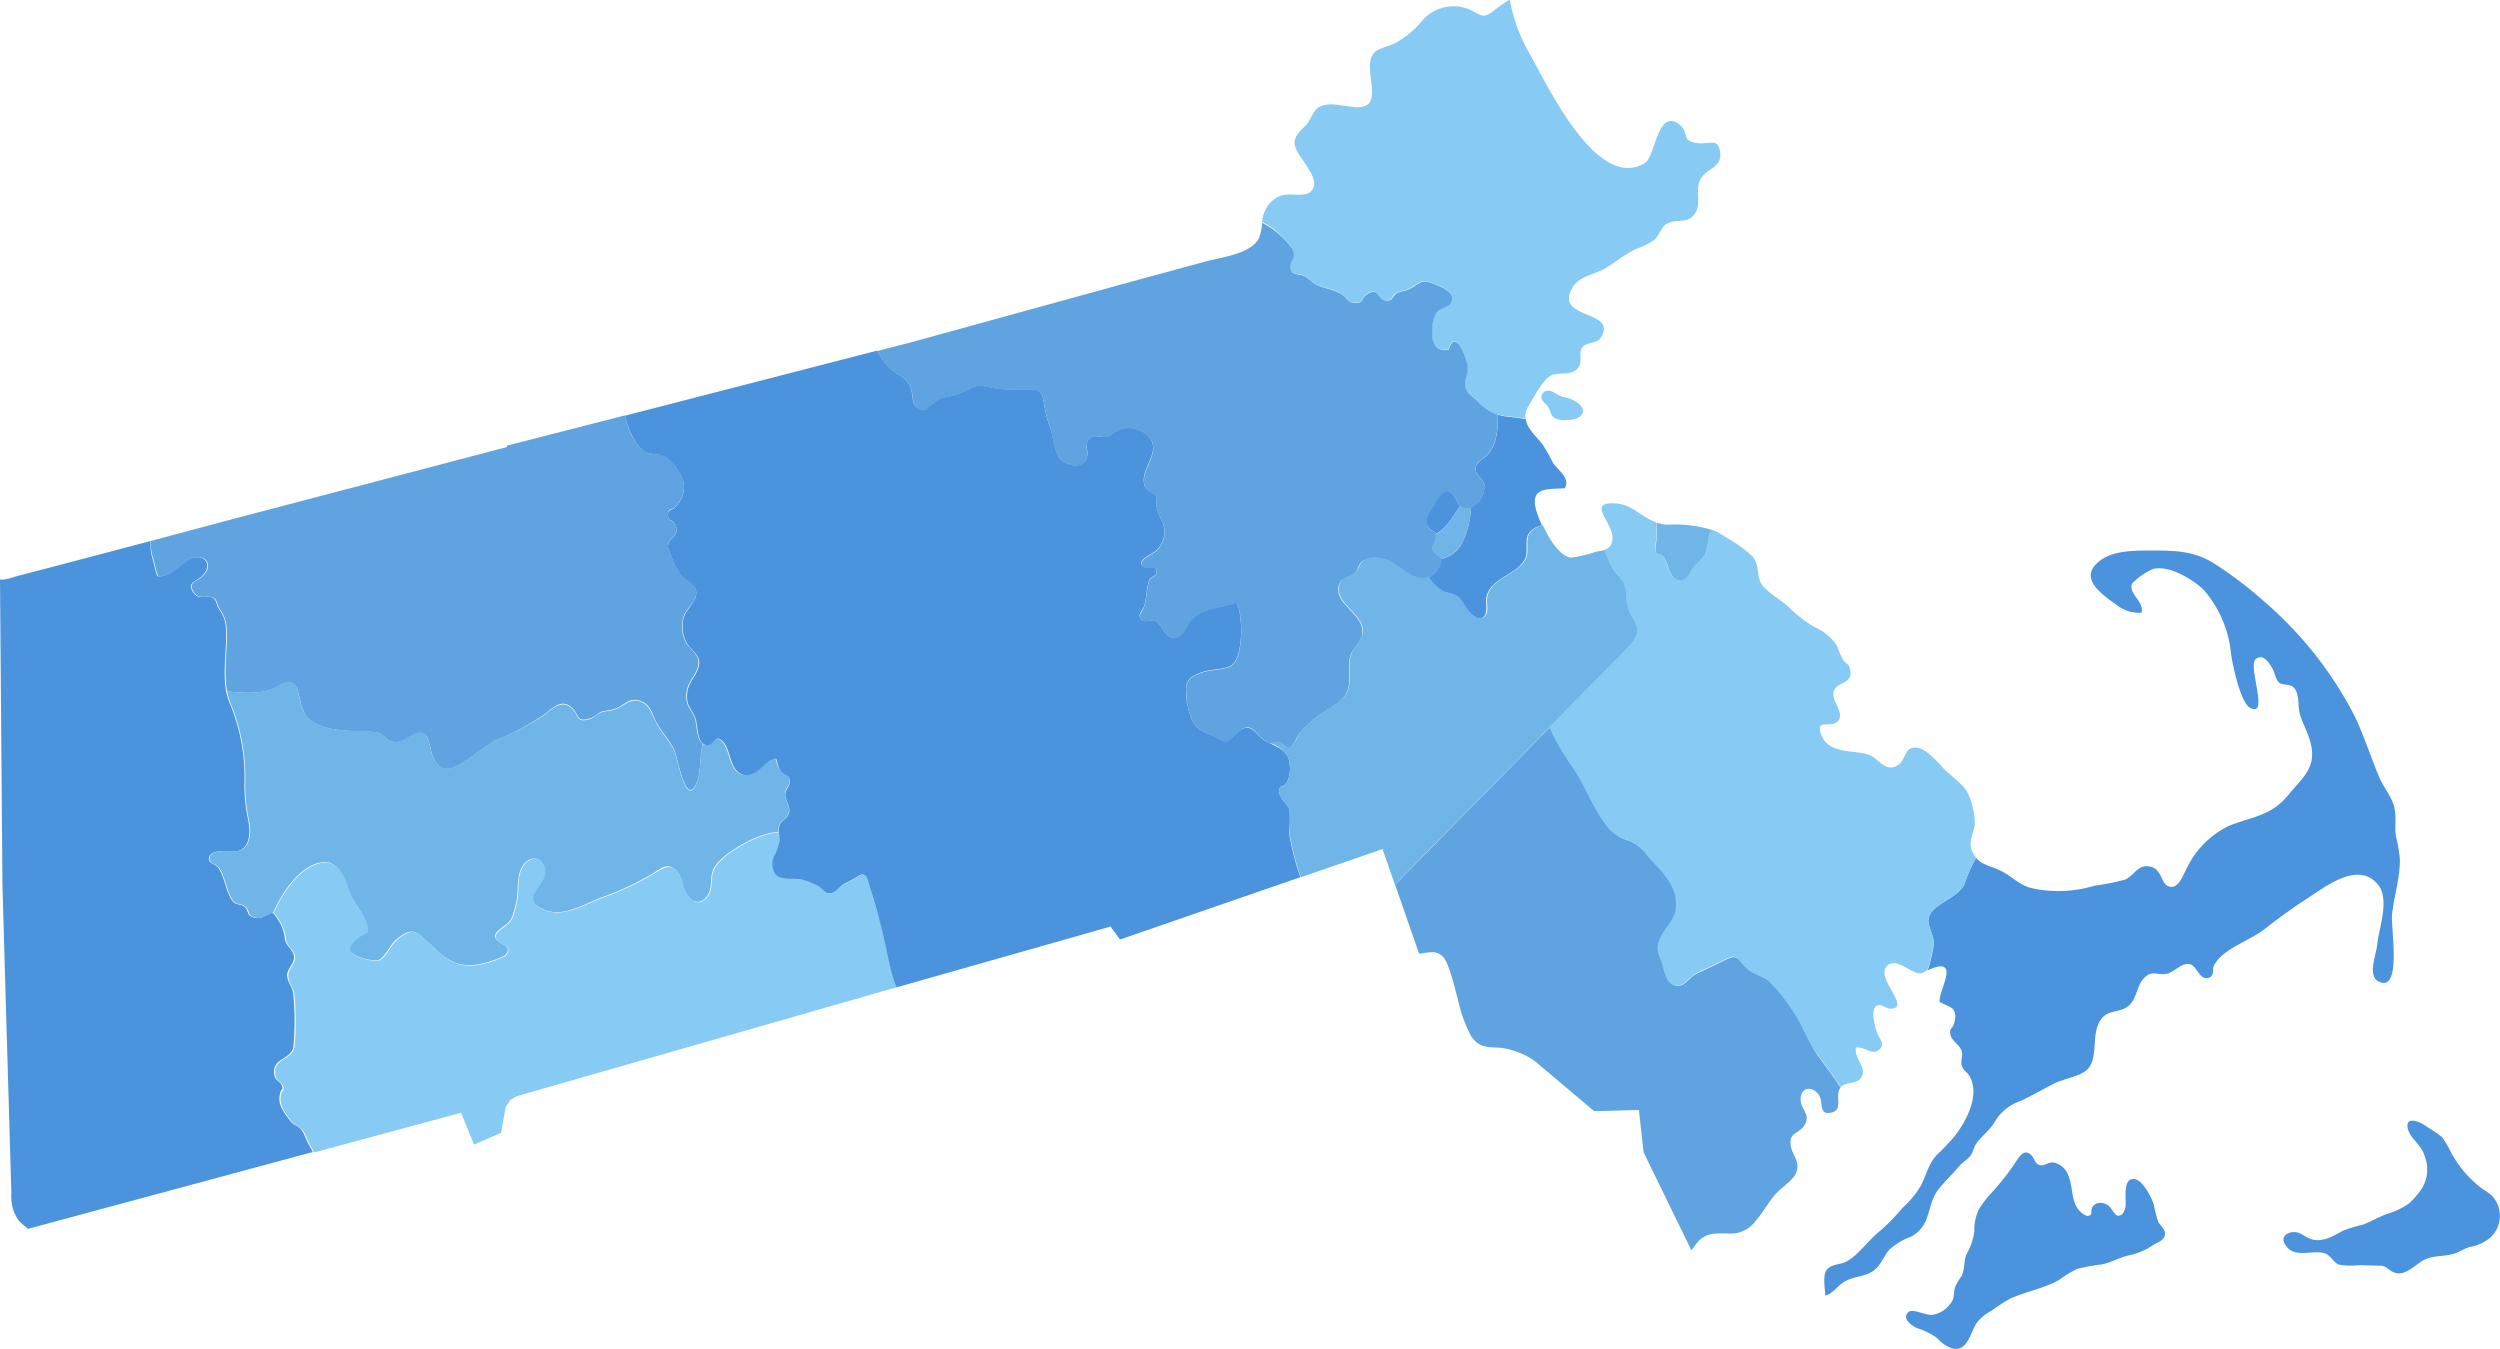 <?xml version="1.0" encoding="UTF-8"?> <svg xmlns="http://www.w3.org/2000/svg" viewBox="0 0 265.91 143.5"><defs><style>.a{fill:#4b93dd;}.b{fill:#5fa3e0;}.c{fill:#70b5e8;}.d{fill:#87cbf4;}</style></defs><path class="a" d="M229.55,129.94a14.32,14.32,0,0,1-.47-1.85c-.26-.76-1.12-2.49-2-2.67-1.36-.28-.9,2.23-1,2.89-.06.39-.28,1-.75,1s-.72-.92-1.2-1.17c-.68-.37-1.47-.24-1.66.48-.1.39.13.59-.33.69-.29.07-.68-.26-.87-.44-1-.92-.75-2.57-1.25-3.76a2.11,2.11,0,0,0-1.51-1.44c-.64-.14-.91.34-1.49.27s-.6-.73-1-1.11c-.65-.59-1.09,0-1.47.54a26.72,26.72,0,0,1-2.89,3.69,10.76,10.76,0,0,0-1.17,1.56A5,5,0,0,0,210,131a6.81,6.81,0,0,1-.86,2.46c-.27.72-.17,1.61-.5,2.27a8,8,0,0,0-.68,1.14c-.16.45-.09,1-.27,1.42a3,3,0,0,1-2.12,1.56c-.66.1-2.12-.69-2.56-.31-.82.69.38,1.51.93,1.74a7.11,7.11,0,0,1,2.13,1.07,3.68,3.68,0,0,0,1.6,1.08c1.59.39,1.91-1.71,2.57-2.7a4.57,4.57,0,0,1,1.58-1.31,18.64,18.64,0,0,1,1.89-1.24c1.75-.83,3.69-1.1,5.36-2.08a11.82,11.82,0,0,1,1.87-1.14,21,21,0,0,1,2.61-.47c1.07-.22,2-.8,3.06-1a7.19,7.19,0,0,0,2.4-1.06c.55-.34,1.42-.57,1.24-1.43C230.14,130.6,229.71,130.27,229.55,129.94Z"></path><path class="a" d="M260.63,122.44a8.51,8.51,0,0,0-.89-1.49,14,14,0,0,0-1.57-1.08c-.55-.45-2.4-1.35-2.06.19.22,1,1.44,1.73,1.75,2.81a3.92,3.92,0,0,1-.26,3.55,8.52,8.52,0,0,1-1.32,1.54,7.42,7.42,0,0,1-2.4,1.16c-.89.34-1.72.82-2.58,1.15a14.53,14.53,0,0,0-2.13.65c-1,.55-2.21,1.31-3.43.85-.73-.28-1.08-.8-1.94-.71-.59.07-1.15.5-.82,1.17.87,1.78,3,.63,4.32,1.09.64.22.9,1,1.5,1.19a7.08,7.08,0,0,0,2.06.06c.71,0,1.46.05,2.19.05s.78.29,1.39.63c1.16.65,2.22-.5,3.11-1.08,1.14-.73,2.34-.44,3.56-.85.55-.18,1.05-.55,1.63-.7a4.38,4.38,0,0,0,1.62-.61,3.12,3.12,0,0,0,.63-4.89,8.11,8.11,0,0,0-1-.7A11.86,11.86,0,0,1,260.63,122.44Z"></path><path class="a" d="M32.07,120.17c-.23-.31-.69-.45-1-.72a7.05,7.05,0,0,1-1-1.41,2.17,2.17,0,0,1-.26-1.81c.1-.48.41-.23.14-.83-.16-.37-.63-.47-.74-.92-.47-2,1.78-1.69,2-3.17a29.73,29.73,0,0,0,0-5.42c0-.84-.66-1.41-.67-2.16s1-1.4.67-2.25c-.24-.66-.79-.86-.92-1.67a4.36,4.36,0,0,0-.73-2c-.66-1-.53-.75-1.5-.33a1.43,1.43,0,0,1-1.18.08c-.66-.26-.41-.66-.82-1.07s-1-.12-1.42-.78c-.64-1-.76-2.43-1.41-3.4-.34-.5-1.13-.4-1-1.08.27-1.14,2.55-.46,3.27-.77,1.19-.52,1.11-2.19.9-3.23a18,18,0,0,1-.4-3.75,20.57,20.57,0,0,0-1.52-8.59c-1.13-2.46-.22-5.7-.48-8.41a3.65,3.65,0,0,0-.69-1.67c-.43-.74-.24-1.28-1.14-1.34-.69,0-1.19.22-1.65-.51-.56-.89.06-1,.73-1.5,1.64-1.19.51-2.86-1.19-1.92-1,.58-2,1.86-3.3,1.76-.3-.65-.38-1.47-.62-2.16A7.44,7.44,0,0,1,16,57.55L5.87,60.22,1.69,61.31a6.89,6.89,0,0,1-1.24.33,2.12,2.12,0,0,1-.45,0L.26,94.14q.2,7,.4,14,.28,9.42.55,18.84A4.42,4.42,0,0,0,2,129.84,7.82,7.82,0,0,0,3,130.7l30.27-8.17a6,6,0,0,0-.45-.82C32.55,121.23,32.37,120.57,32.07,120.17Z"></path><path class="b" d="M29.58,73c2.74-1.58,1.8,1.86,3.13,3.31s4,1.38,6.09,1.53a5.28,5.28,0,0,1,1.5.13c.52.19.75.7,1.24.88,1,.36,1.77-.38,2.54-.73,2.31-1,1,2.78,3.09,3.6,1.37.53,4.27-2.42,5.6-3A25.73,25.73,0,0,0,57.89,76c.83-.64,1.74-1.65,2.78-.86s.49,1.83,2.22,1.22c.37-.12.67-.46,1-.62s1-.17,1.5-.34c1-.32,1.45-1.23,2.63-.88s1.28,1.31,1.77,2.25,1.33,1.85,1.88,2.88c.42.77,1.25,6.51,2.48,3.5.37-.91.29-2.68.59-4.07-.71-.46-.6-2.19-.88-2.81-.45-1-1-1.3-.84-2.62.12-1.14,1-1.76,1.22-2.78.31-1.26-.82-1.67-1.32-2.6a3.65,3.65,0,0,1-.18-2.78C73,64.76,74,64,74.05,63.19c.12-1.26-1.19-1.39-1.78-2.22a12.73,12.73,0,0,1-1.22-2.78c0-1.21,1.36-1.11.78-2.41-.25-.56-.79-.17-.78-1s.39-.45.75-.88a2.84,2.84,0,0,0,.88-2.74,5,5,0,0,0-1.51-2.26c-.9-.84-1.6-.38-2.59-.9s-1.83-2.41-2.09-3.82l-12.4,3.18a.5.5,0,0,1-.17,0l0,.19-9.31,2.45-20,5.25L16,57.55a7.44,7.44,0,0,0,.22,1.59c.24.69.32,1.51.62,2.16,1.29.1,2.25-1.18,3.3-1.76,1.7-.94,2.83.73,1.19,1.92-.67.49-1.29.61-.73,1.5.46.73,1,.47,1.65.51.9.06.71.6,1.14,1.34a3.65,3.65,0,0,1,.69,1.67c.21,2.24-.35,4.84.08,7.07C26.06,73.72,27.94,73.91,29.58,73Z"></path><path class="c" d="M34.33,91.71c1.82-.16,2.4,2,2.85,3.23s2.16,2.91,1.85,4.22c-.69.29-2.29,1.26-1.74,2.13a4.45,4.45,0,0,0,3,.81c.75-.37,1.22-1.72,2-2.29,1-.75,1.59-1.09,2.66-.12,1.76,1.58,3.07,3.4,5.9,2.88a11,11,0,0,0,2.81-.91c1.18-1.22-1-1.19-1-2.1,0-.65,1.41-1.15,1.73-1.87a8.84,8.84,0,0,0,.65-2.75c.07-1.08,0-2.09.65-3,.53-.67,1.5-1,2.07,0,1.09,2-3,3.39,0,4.76,2.09,1,4.38-.58,6.4-1.31a29.93,29.93,0,0,0,5.25-2.47c.87-.53,1.48-1.16,2.35-.48s.79,2,1.31,2.73c.64.91,1.54,1.09,2.22,0,.58-.92.09-2,.74-3,.91-1.38,3.4-2.73,4.88-3.28a7.52,7.52,0,0,1,1.91-.41,1.32,1.32,0,0,1,.06-.71c.24-.58.86-.71,1-1.31.22-.75-.36-1.26-.38-1.91s.49-1,.47-1.37c0-.94-.53-.61-1-1.22a4.45,4.45,0,0,1-.48-1.26c-1.09-.11-2,2.05-3.48,1.7s-1.32-2.54-2.16-3.47c-1.07-1.19-1,.78-2.06.22l-.06,0c-.3,1.39-.22,3.16-.59,4.07-1.23,3-2.06-2.73-2.48-3.5-.55-1-1.34-1.84-1.88-2.88s-.7-1.93-1.77-2.25-1.66.56-2.63.88c-.5.17-1,.13-1.5.34s-.66.5-1,.62c-1.73.61-1.21-.45-2.22-1.22s-2,.22-2.78.86a25.73,25.73,0,0,1-5.12,2.61c-1.33.62-4.23,3.57-5.6,3-2.12-.82-.78-4.64-3.09-3.6-.77.35-1.54,1.09-2.54.73-.49-.18-.72-.69-1.24-.88a5.28,5.28,0,0,0-1.5-.13c-2-.15-4.71,0-6.09-1.53s-.39-4.89-3.13-3.31c-1.64.94-3.52.75-5.41.58a5.94,5.94,0,0,0,.4,1.34,20.57,20.57,0,0,1,1.52,8.59,18,18,0,0,0,.4,3.75c.21,1,.29,2.71-.9,3.23-.72.31-3-.37-3.27.77-.17.68.62.58,1,1.08.65,1,.77,2.39,1.41,3.4.43.66.93.29,1.42.78s.16.81.82,1.07a1.43,1.43,0,0,0,1.18-.08c.53-.23.73-.41.91-.37C30.06,94.74,32.08,91.91,34.33,91.71Z"></path><path class="d" d="M94.8,103.17c-.42-1.72-.7-3.46-1.19-5.17-.33-1.17-.69-2.33-1-3.49-.27-.9-.36-1.94-1.37-1.26a13.18,13.18,0,0,1-1.47.79c-.47.25-.87.91-1.42,1s-.81-.49-1.25-.75a7,7,0,0,0-1.74-.71c-1-.26-2.56.26-3-.86a2,2,0,0,1,.06-1.75,4.43,4.43,0,0,0,.53-1.53,4.64,4.64,0,0,0-.06-.91,7.52,7.52,0,0,0-1.91.41c-1.48.55-4,1.9-4.88,3.28-.65,1-.16,2.09-.74,3-.68,1.09-1.58.91-2.22,0-.52-.74-.51-2.1-1.31-2.73s-1.48,0-2.35.48a29.93,29.93,0,0,1-5.25,2.47c-2,.73-4.31,2.26-6.4,1.31-3-1.37,1.09-2.74,0-4.76-.57-1.06-1.54-.7-2.07,0-.7.92-.58,1.93-.65,3a8.84,8.84,0,0,1-.65,2.75c-.32.72-1.7,1.22-1.73,1.87,0,.91,2.15.88,1,2.1a11,11,0,0,1-2.81.91c-2.83.52-4.14-1.3-5.9-2.88-1.07-1-1.66-.63-2.66.12-.75.57-1.22,1.92-2,2.29a4.45,4.45,0,0,1-3-.81c-.55-.87,1.05-1.84,1.74-2.13.31-1.31-1.43-3-1.85-4.22s-1-3.39-2.85-3.23c-2.25.2-4.27,3-5.31,5.4.15,0,.29.23.59.7a4.36,4.36,0,0,1,.73,2c.13.81.68,1,.92,1.67.32.85-.69,1.45-.67,2.25s.63,1.32.67,2.16a29.73,29.73,0,0,1,0,5.42c-.23,1.48-2.48,1.12-2,3.17.11.45.58.55.74.92.27.6,0,.35-.14.83a2.17,2.17,0,0,0,.26,1.81,7.05,7.05,0,0,0,1,1.41c.27.27.73.41,1,.72s.48,1.06.77,1.54a6,6,0,0,1,.45.82l15.63-4.22,1.38,3.38,2.87-1.25.5-2.75.5-.75.63-.38.87-.25L95.4,105A16.09,16.09,0,0,1,94.8,103.17Z"></path><path class="a" d="M137.17,86.19c-.23-.83-1.49-1.49-1-2.49,1.16-.15,1.2-2.36.83-3.15-.57-1.24-2.2-1.33-3.07-2.27S132.59,77,131.51,78s-.85,1.08-2.21.4c-1-.52-1.79-.56-2.4-1.59a7.63,7.63,0,0,1-.73-3c-.14-1.5.43-1.86,1.75-2.34.8-.3,2.48-.24,3.13-.75,1.2-.94,1.18-5.36.47-6.65-1.47.51-3,.53-4.35,1.4-.89.56-.9,1.53-1.65,2.09-1.4,1.06-1.7-1-2.59-1.51-.41-.22-1.27.28-1.61-.23s.27-1,.38-1.36c.27-.88.24-2,.56-2.81.14-.36,1.07-.36.67-1.1-.3-.54-.9.05-1.26-.24-1-.76.87-1.24,1.47-1.91a2.74,2.74,0,0,0,.57-2.71,15.84,15.84,0,0,1-.66-1.63c-.1-.49,0-1-.15-1.48a2.45,2.45,0,0,1-1.08-.76c-.9-1.78,2.14-3.88.13-5.63a3,3,0,0,0-2.8-.53c-.55.18-.91.64-1.48.78s-1-.17-1.47,0c-1.26.6-.07,1.7-.8,2.6s-2.26.29-2.76-.4-.62-2.46-1-3.36a12.59,12.59,0,0,1-.63-2.61c-.28-1.53-.91-1.25-2.35-1.25a14.82,14.82,0,0,1-3-.16c-1.14-.24-1.58-.46-2.75.19a9,9,0,0,1-2.65.84c-.77.21-.61.37-1.22.75-.39.24-.45.73-1.16.51-1-.32-.72-1.48-1-2.26-.48-1.24-1.24-1.3-2.1-2a6.69,6.69,0,0,1-1.46-2L66.49,44.21c.26,1.41,1.2,3.36,2.09,3.82s1.69.06,2.59.9a5,5,0,0,1,1.51,2.26,2.84,2.84,0,0,1-.88,2.74c-.36.43-.75.16-.75.88s.53.41.78,1c.58,1.3-.8,1.2-.78,2.41A12.73,12.73,0,0,0,72.27,61c.59.83,1.9,1,1.78,2.22-.07.79-1,1.57-1.28,2.34A3.65,3.65,0,0,0,73,68.31c.5.93,1.63,1.34,1.32,2.6-.25,1-1.1,1.64-1.22,2.78-.15,1.32.39,1.57.84,2.62.28.64.16,2.46.94,2.85,1.1.56,1-1.41,2.06-.22.84.93.66,3.11,2.16,3.47s2.39-1.81,3.48-1.7A4.45,4.45,0,0,0,83,82c.48.61,1,.28,1,1.22,0,.41-.49.77-.47,1.37s.6,1.16.38,1.91c-.18.6-.8.73-1,1.31s.06,1.08,0,1.62a4.43,4.43,0,0,1-.53,1.53,2,2,0,0,0-.06,1.75c.45,1.12,2,.6,3,.86a7,7,0,0,1,1.74.71c.44.26.7.8,1.25.75s1-.71,1.42-1a13.18,13.18,0,0,0,1.47-.79c1-.68,1.1.36,1.37,1.26.36,1.16.72,2.32,1,3.49.49,1.71.77,3.45,1.19,5.17a16.09,16.09,0,0,0,.6,1.86l22.77-6.47,1,1.38,19.19-6.63a26.46,26.46,0,0,1-1.19-4.62A19,19,0,0,0,137.17,86.19Z"></path><path class="d" d="M137.32,26.28c.82,1.15-.49,1.51,0,2.5.21.43,1,.37,1.35.53.49.23.81.63,1.25.88,1,.54,1.89.47,2.85,1.15.54.38.61.87,1.4.85,1,0,.53-.48,1.13-.88,1.42-.95,1,.63,2.25.62.56,0,.5-.54,1-.78s.91-.23,1.31-.43c1.16-.58,1.18-1.15,2.59-.57,1,.39,2.57,1,1.75,2.13-.3.42-1.06.47-1.41.9a3.07,3.07,0,0,0-.46,1.63c-.14,1.26.15,2.67,1.73,2.35.74-2.36,1.87.81,2,1.65s-.31,1.29-.25,2c.08,1,.57,1.09,1.25,1.75a4.67,4.67,0,0,0,3.4,1.72c.61.06,1.2.16,1.79.25a2.05,2.05,0,0,1,.33-1.34c.53-.88,1.43-2.67,2.3-3.2s2.41.15,3.09-1.05c.35-.6-.1-1.43.33-2s1.59-.36,2-1.07c1.81-3-5.34-1.82-2.92-5.47.66-1,2.37-1.27,3.38-1.87s2-1.42,3.12-2a8.74,8.74,0,0,0,2.06-1c.5-.42.77-1.32,1.19-1.62,1.14-.82,2.47.11,3.25-1.37.59-1.11-.15-2.53.58-3.63s2.2-1.07,2-2.7-1.16-.8-2.51-1c-1.74-.28-.7-1.09-1.86-2-2.31-1.71-2.51,3.45-3.63,4.13-5.2,3.19-10.68-8.92-12.37-11.82a17.14,17.14,0,0,1-2-5.57,13.86,13.86,0,0,0-1.73,1.22c-1.19.9-1.35.39-2.63-.19a4.42,4.42,0,0,0-5.12,1.41,9.8,9.8,0,0,1-2.63,2.15c-.63.37-1.95.6-2.37,1.12-1.27,1.55,1.14,5.47-1.41,5.73-1.34.13-3.15-.71-4.39,0-.67.39-.82,1.2-1.26,1.76s-1.37,1.1-1.35,2.09c0,1.38,3.3,3.91,1.6,5.23-.59.46-2.12.09-2.84.28a2.88,2.88,0,0,0-1.88,1.61,3.24,3.24,0,0,0-.34,1.23A8.85,8.85,0,0,1,137.32,26.28Z"></path><path class="d" d="M164.85,41.57A.72.72,0,0,0,164,42c-.22.61.35.82.63,1.22s.26.85.61,1.16a1.92,1.92,0,0,0,1.37.3c.52,0,1.39-.13,1.67-.65.41-.73-.66-1.35-1.21-1.59-.31-.14-.65-.17-1-.28S165.28,41.67,164.85,41.57Z"></path><path class="b" d="M136.26,79c.23.07.43.5.66.52.73.06.87-1,1.27-1.48a12.42,12.42,0,0,1,2.61-2.3c1.17-.73,2.28-1.19,2.62-2.66.25-1-.08-2.14.17-3.16.32-1.35,1.63-1.66,1.25-3.24s-3-2.69-2.42-4.49c.28-.88,1.24-.63,1.77-1.34.36-.47.32-1,1-1.31a2.58,2.58,0,0,1,1.59-.13c1.76.22,2.91,2.25,4.7,2.11.83-.07,2.13-1.11,1.8-2.09-.13-.39-.76-.56-.89-1s.27-.66.33-1c.18-1-.49-.77-.84-1.49s.23-1.45.56-1.92.87-1.74,1.61-1.67.84,1.2,1.35,1.57c1.23.87,2.7-1.22,2.48-2.32-.14-.72-.82-.94-.92-1.58-.12-.82.79-1.18,1.25-1.67,1-1.08,1.11-2.71,1.1-4.25a5.18,5.18,0,0,1-2.22-1.5c-.68-.66-1.17-.75-1.25-1.75-.06-.71.4-1.11.25-2s-1.28-4-2-1.65c-1.58.32-1.87-1.09-1.73-2.35a3.07,3.07,0,0,1,.46-1.63c.35-.43,1.11-.48,1.41-.9.82-1.14-.79-1.74-1.75-2.13-1.41-.58-1.43,0-2.59.57-.4.2-.87.2-1.31.43s-.41.78-1,.78c-1.22,0-.83-1.57-2.25-.62-.6.4-.16.84-1.13.88-.79,0-.86-.47-1.4-.85-1-.68-1.87-.61-2.85-1.15-.44-.25-.76-.65-1.25-.88-.33-.16-1.14-.1-1.35-.53-.49-1,.82-1.35,0-2.5a8.85,8.85,0,0,0-3.11-2.62,5.65,5.65,0,0,1-.29,1.52c-.71,1.79-4.14,2.15-5.85,2.63L120.19,30,96.8,36.44l-3.47.89a6.69,6.69,0,0,0,1.46,2c.86.67,1.62.73,2.1,2,.31.78,0,1.94,1,2.26.71.22.77-.27,1.16-.51.61-.38.45-.54,1.22-.75a9,9,0,0,0,2.65-.84c1.17-.65,1.61-.43,2.75-.19a14.82,14.82,0,0,0,3,.16c1.44,0,2.07-.28,2.35,1.25a12.59,12.59,0,0,0,.63,2.61c.34.9.4,2.6,1,3.36s2.08,1.24,2.76.4-.46-2,.8-2.6c.42-.19,1,.09,1.47,0s.93-.6,1.48-.78a3,3,0,0,1,2.8.53c2,1.75-1,3.85-.13,5.63a2.45,2.45,0,0,0,1.08.76c.14.49,0,1,.15,1.48a15.84,15.84,0,0,0,.66,1.63,2.74,2.74,0,0,1-.57,2.71c-.6.67-2.42,1.15-1.47,1.91.36.29,1-.3,1.26.24.4.74-.53.74-.67,1.1-.32.83-.29,1.93-.56,2.81-.11.39-.69.9-.38,1.36s1.2,0,1.61.23c.89.49,1.19,2.57,2.59,1.51.75-.56.76-1.53,1.65-2.09,1.4-.87,2.88-.89,4.35-1.4.71,1.29.73,5.71-.47,6.65-.65.51-2.33.45-3.13.75-1.32.48-1.89.84-1.75,2.34a7.63,7.63,0,0,0,.73,3c.61,1,1.37,1.07,2.4,1.59,1.36.68,1,.76,2.21-.4s1.57-.69,2.45.25a3.9,3.9,0,0,0,1.23.82A1.44,1.44,0,0,1,136.26,79Z"></path><path class="a" d="M155.31,53.82c-.46-.4-.53-1.45-1.3-1.51s-1.25,1.16-1.61,1.67-.9,1.21-.56,1.92c.25.53.68.52.82.89C153.88,56.3,154.52,54.89,155.31,53.82Z"></path><path class="c" d="M155.61,57.5a9.35,9.35,0,0,0,.86-3.53,1.09,1.09,0,0,1-1.11-.09l-.05-.06c-.79,1.07-1.43,2.48-2.65,3a1.14,1.14,0,0,1,0,.6c-.06.37-.47.53-.33,1s.76.58.89,1v0A3.11,3.11,0,0,0,155.61,57.5Z"></path><path class="a" d="M153.43,62.87c.47.24,1.09.27,1.49.54.61.4.9,1.29,1.42,1.8.33.31.91.79,1.42.44s.27-1.41.32-1.94c.17-1.5,1.56-2.1,2.67-2.84a3.88,3.88,0,0,0,1.41-1.32c.46-.87,0-1.8.36-2.66a2.07,2.07,0,0,1,1.5-1,12.73,12.73,0,0,1-.57-1.43c-.81-2.65,1-2.42,3-2.52.59-1.13-.75-1.91-1.26-2.7a20.49,20.49,0,0,0-1.14-2c-.69-.87-1.64-1.66-1.76-2.66-.59-.09-1.18-.19-1.79-.25a5.07,5.07,0,0,1-1.18-.22c0,1.54-.08,3.17-1.1,4.25-.46.49-1.37.85-1.25,1.67.1.64.78.86.92,1.58A2.6,2.6,0,0,1,156.47,54a9.35,9.35,0,0,1-.86,3.53,3.11,3.11,0,0,1-2.37,1.91c.26.82-.6,1.66-1.37,2A4.42,4.42,0,0,0,153.43,62.87Z"></path><path class="c" d="M176.17,57.64a3.44,3.44,0,0,0-.08,1c.21.65.25.1.67.42.81.59.58,2.57,1.91,2.67.88.06,1-.67,1.4-1.25s1-.93,1.29-1.5a7.13,7.13,0,0,0,.42-2,2.08,2.08,0,0,1,.25-.63,13.32,13.32,0,0,0-4.61-.54,3.7,3.7,0,0,1-1.24-.23C176.19,56.27,176.21,57,176.17,57.64Z"></path><path class="c" d="M169.91,72.21l2.77-2.81c1.19-1.21,2.17-2.09.91-3.82a4.94,4.94,0,0,1-.58-2.52c-.12-1.24-.57-1.44-1.28-2.33a9.84,9.84,0,0,1-1-2.23c-.29.08-.63.11-1,.19a12.41,12.41,0,0,1-2.62.62c-1.16-.11-2.32-1.91-3-3.44a2.07,2.07,0,0,0-1.5,1c-.36.86.1,1.79-.36,2.66a3.88,3.88,0,0,1-1.41,1.32c-1.11.74-2.5,1.34-2.67,2.84-.05.53.23,1.56-.32,1.94s-1.09-.13-1.42-.44c-.52-.51-.81-1.4-1.42-1.8-.4-.27-1-.3-1.49-.54a4.42,4.42,0,0,1-1.56-1.5,1.94,1.94,0,0,1-.43.11c-1.79.14-2.94-1.89-4.7-2.11a2.58,2.58,0,0,0-1.59.13c-.64.33-.6.84-1,1.31-.53.71-1.49.46-1.77,1.34-.57,1.8,2.06,3,2.42,4.49s-.93,1.89-1.25,3.24c-.25,1,.08,2.14-.17,3.16-.34,1.47-1.45,1.93-2.62,2.66a12.42,12.42,0,0,0-2.61,2.3c-.4.46-.54,1.54-1.27,1.48-.23,0-.43-.45-.66-.52a1.44,1.44,0,0,0-1.07.14A3.39,3.39,0,0,1,137,80.55c.37.79.33,3-.83,3.15-.52,1,.74,1.66,1,2.49a19,19,0,0,1,0,2.5,26.46,26.46,0,0,0,1.19,4.62l8.69-3,1.32,3.79,7.33-7.46Z"></path><path class="b" d="M190.43,107.06a20.75,20.75,0,0,0-2.13-2.62c-.86-.75-1.86-.77-2.66-1.62s-.81-1.39-2.21-.67c-1,.5-2.11,1-3,1.43s-1.38,1.71-2.5,1.14c-.74-.37-.9-1.72-1.15-2.41-.42-1.15-.64-1.64.06-2.87.54-1,1.35-1.67,1.47-2.75.27-2.48-1.53-4-3-5.63a4.52,4.52,0,0,0-2.37-1.75,4.35,4.35,0,0,1-2.27-1.87c-1.27-1.72-2.05-3.9-3.26-5.72a26.74,26.74,0,0,1-2.55-4.36l-9.14,9.28-7.33,7.46,2.55,7.34c1-.11,1.87-.43,2.56.35s1.22,3.31,1.54,4.4a15.84,15.84,0,0,0,1.37,3.9c.81,1.33,1.69,1.28,3.16,1.35a8.38,8.38,0,0,1,3.62,1.37l6.38,5.38,4.75-.13.5,4.5L179.91,133a8.72,8.72,0,0,1,.86-1.1c.89-.82,1.86-.7,3-.71a3.24,3.24,0,0,0,3-1.38c.8-.9,1.35-2,2.15-2.87.64-.72,1.76-1.32,2.13-2.22.47-1.14-.38-1.75-.56-2.78-.28-1.56.8-1.26,1.43-2.25.74-1.15-.41-1.68-.4-2.75,0-1.49,1.45-1.38,2-.38.39.71-.08,2.18,1.37,1.75,1.2-.36.21-1.78.88-2.63,0,0,0,0,0,0-.76-1.18-1.6-2.3-2.43-3.44C192.21,110.59,191.65,108.66,190.43,107.06Z"></path><path class="a" d="M254.43,97.24c.23-2.06.82-3.63.83-5.82a15,15,0,0,0-.42-2.46c-.17-1.14.12-2.27-.26-3.4-.32-.94-1-1.79-1.44-2.72-.93-2.17-1.61-4.36-2.62-6.53a40.39,40.39,0,0,0-9.6-12.25,42.39,42.39,0,0,0-5.47-4.16c-2.09-1.28-4-1.34-6.4-1.34-1.94,0-4.41-.07-5.9,1.25-2,1.74.38,3.38,1.9,4.47a3.88,3.88,0,0,0,2.73.89c.3-1.25-1.44-2-1-3.11a7.56,7.56,0,0,1,2.12-1.5c1.73-.57,4.38,1.11,5.47,2.15a12.14,12.14,0,0,1,2.91,6.6c.1,1.07,1,5.49,2.09,6,2,1-.28-4.42.53-5.17s1.55.46,1.88,1.12c.19.4.29,1.06.65,1.35s1,.11,1.45.44c.77.61.48,2.08.77,3s.85,1.9,1.12,3c.66,2.6-.84,3.62-2.37,5.5-1.86,2.29-3.87,2.28-6.4,3.33a9.63,9.63,0,0,0-4.5,4.67c-.37.69-.91,2.24-2,1.65-.59-.32-.64-1.75-1.71-2-1.37-.37-1.75.9-2.75,1.36a25.23,25.23,0,0,1-3.25.64,13.06,13.06,0,0,1-6.62.28c-1.42-.31-2.09-1.24-3.38-1.87-.92-.45-2-.61-2.61-1.37a17.44,17.44,0,0,0-1.26,2.85c-.7,1.31-2.42,1.75-3.35,2.77-1.16,1.29.26,2.24.09,3.75a17.06,17.06,0,0,1-.62,2.61,3.79,3.79,0,0,1,.62-.27c2.76-.94.49,2.53.65,3.61,0,.07,1.26.53,1.43.79.35.52.24.8.14,1.37-.12.74-.63.56-.4,1.42.18.64,1,1,1.18,1.69.14.46-.14,1,0,1.5.19.62.58.66.85,1.16,1.11,2-.36,4.75-1.6,6.35a23.71,23.71,0,0,1-1.9,2c-.91,1-1.1,2.09-1.69,3.25a9.73,9.73,0,0,1-1.93,2.35A22.16,22.16,0,0,1,200,130.9c-1.22.93-2.29,2.58-3.62,3.29-.65.35-1.71.23-2.16,1-.34.57-.1,2-.07,2.61.66-.1,1.42-1.15,2.08-1.51.94-.52,2.07-.5,2.94-1.06s1.17-1.6,1.74-2.26a6.76,6.76,0,0,1,2.35-1.43c2.29-1.24,1.58-3.41,3-5.13.62-.77,1.42-1.53,2.07-2.31.36-.44.87-.7,1.22-1.13s.36-.9.62-1.28c.59-.88,1.42-1.37,2-2.37a5.06,5.06,0,0,1,2.75-2.22c1.19-.56,2.26-1.18,3.45-1.79,1-.53,2.32-.7,3.27-1.27,1.88-1.14.5-4.17,2-5.82.78-.84,2-.51,2.82-1.28s.83-2.09,1.53-2.84c.92-1,1.37-.32,2.5-.53.76-.14,1.6-1.27,2.5-1,.69.21,1,1.82,2,1.4.62-.27.26-.92.52-1.34a4.37,4.37,0,0,1,1.33-1.38c1.28-.94,2.81-1.48,4.07-2.46,1.59-1.24,3.12-2.34,4.79-3.42,1.85-1.2,5.16-3.75,7.21-1.31,1.31,1.57.13,4.58-.05,6.35-.12,1.21-1.09,3.39.17,4C255.52,105.61,254.27,98.65,254.43,97.24Z"></path><path class="d" d="M205.58,96.84c.93-1,2.65-1.46,3.35-2.77a17.44,17.44,0,0,1,1.26-2.85,1.77,1.77,0,0,1-.29-.41c-.69-1.25,0-1.94.15-3.15a8,8,0,0,0-.77-3.35c-.54-1-2-1.93-2.73-2.76-.57-.62-1.63-1.81-2.5-2-1.63-.28-1.23,1.32-2.25,1.88-1.26.7-1.92-.63-2.85-1.07-1.48-.69-4.46,0-5.25-2.24-.64-1.81,1.13-.54,1.83-1.47s-.82-2.08-.48-3.13,2-.68,1.75-2.25c-.1-.67-.42-.62-.75-1.09a7.22,7.22,0,0,1-.62-1.41A5.29,5.29,0,0,0,193,66.7a14.23,14.23,0,0,1-2.79-2.17c-.79-.74-2.21-1.49-2.81-2.35s-.21-2.07-1-3a13.28,13.28,0,0,0-2.79-2,6.2,6.2,0,0,0-1.61-.87,2.08,2.08,0,0,0-.25.63,7.13,7.13,0,0,1-.42,2c-.33.57-.92.93-1.29,1.5s-.52,1.31-1.4,1.25c-1.33-.1-1.1-2.08-1.91-2.67-.42-.32-.46.23-.67-.42a3.44,3.44,0,0,1,.08-1c0-.68,0-1.37,0-2.06-1.6-.54-2.56-1.93-4.38-2-3.1-.16-.09,2.15-.25,3.75-.08.79-.37,1-.84,1.19a9.84,9.84,0,0,0,1,2.23c.71.89,1.16,1.09,1.28,2.33a4.94,4.94,0,0,0,.58,2.52c1.26,1.73.28,2.61-.91,3.82l-2.77,2.81-5.07,5.15a26.74,26.74,0,0,0,2.55,4.36c1.21,1.82,2,4,3.26,5.72a4.35,4.35,0,0,0,2.27,1.87,4.52,4.52,0,0,1,2.37,1.75c1.48,1.67,3.28,3.15,3,5.63-.12,1.08-.93,1.8-1.47,2.75-.7,1.23-.48,1.72-.06,2.87.25.69.41,2,1.15,2.41,1.12.57,1.69-.71,2.5-1.14s2-.93,3-1.43c1.4-.72,1.3-.3,2.21.67s1.8.87,2.66,1.62a20.75,20.75,0,0,1,2.13,2.62c1.22,1.6,1.78,3.53,3,5.15.83,1.14,1.67,2.26,2.43,3.44.53-.61,1.78-.25,2.23-1.08.58-1-.83-2-.61-3.12.8-.18,1.73.85,2.45.24s.05-1.15-.18-1.8-.76-2.4-.09-2.88c.46-.31,1,.32,1.55.3,2.16-.08-1.62-3.2-.47-4.5.73-.83,1.91.06,2.56.4,1.07.56,1.16.33,1.79,0a17.06,17.06,0,0,0,.62-2.61C205.84,99.08,204.42,98.13,205.58,96.84Z"></path></svg> 